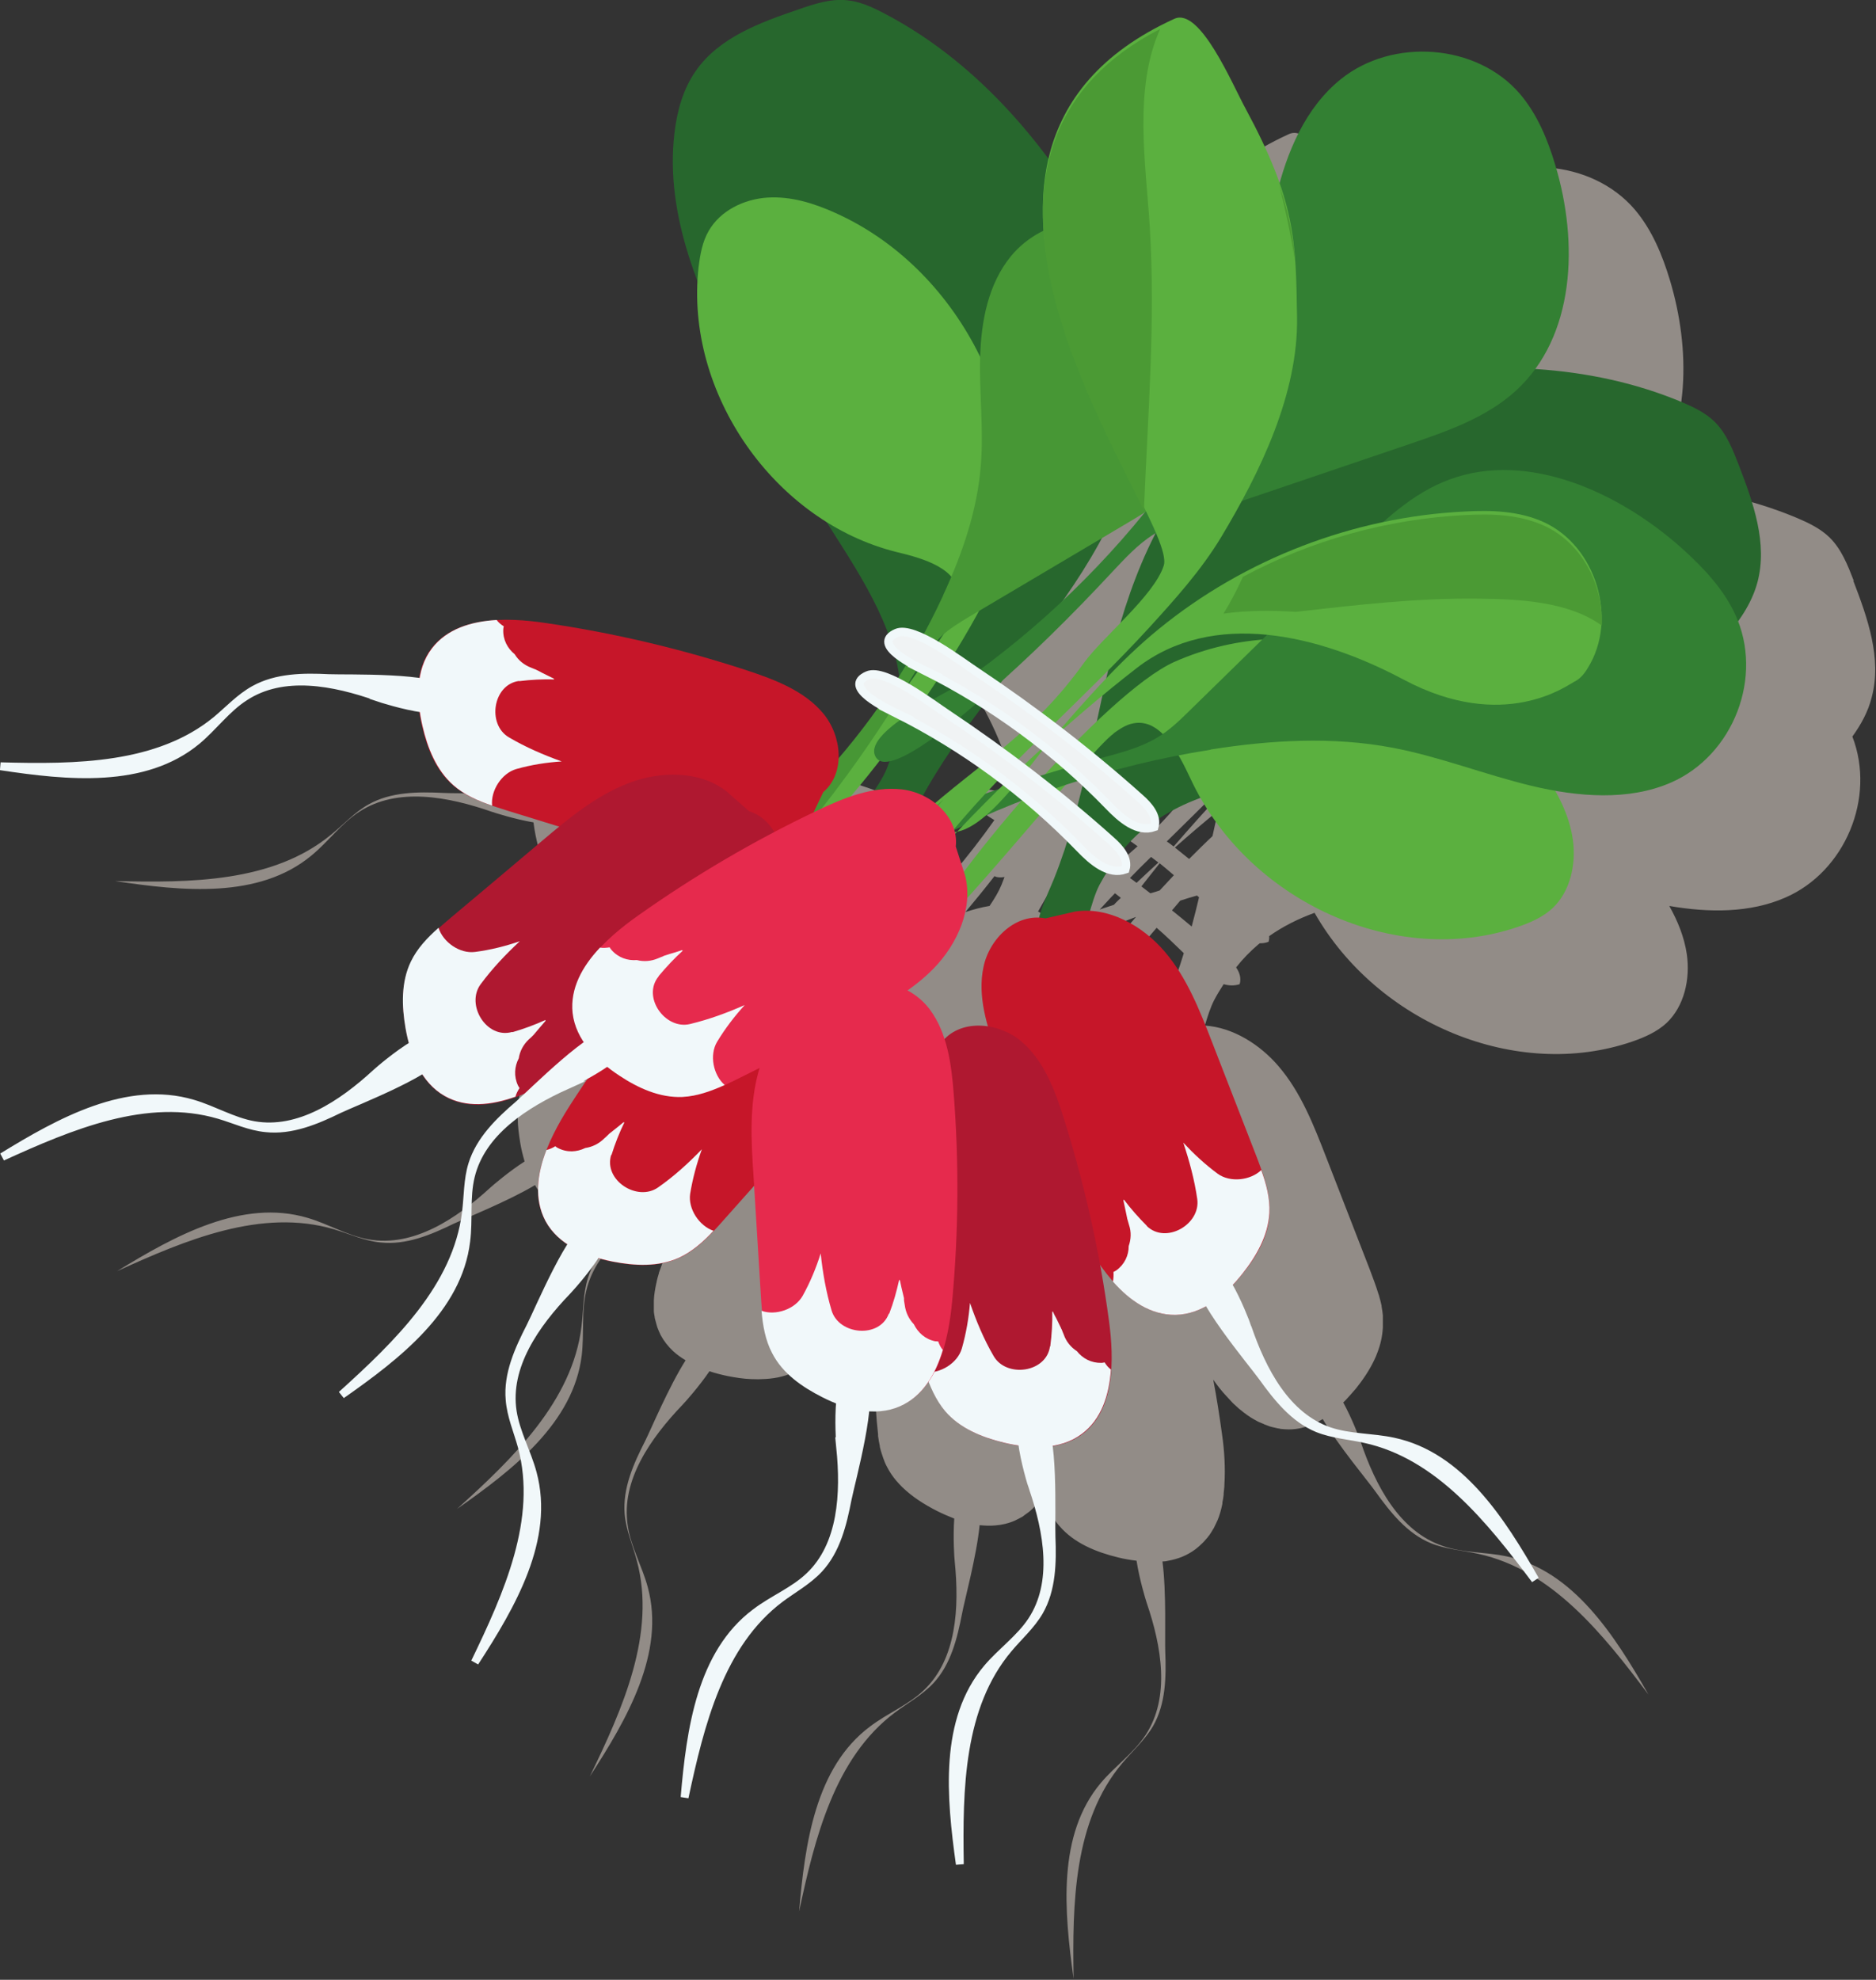 <?xml version="1.0" encoding="UTF-8"?>
<svg xmlns="http://www.w3.org/2000/svg" viewBox="0 0 73.88 77.95">
  <rect x="0" y="0" width="73.88" height="77.95" fill="#333333" stroke="none"/>
  <defs>
    <style>
      .cls-1 {
        fill: #af1830;
      }

      .cls-1, .cls-2, .cls-3, .cls-4, .cls-5, .cls-6, .cls-7, .cls-8, .cls-9, .cls-10 {
        stroke-width: 0px;
      }

      .cls-2 {
        fill: #c5bcb4;
        mix-blend-mode: multiply;
        opacity: .65;
      }

      .cls-3 {
        fill: #c61629;
      }

      .cls-4 {
        fill: #338033;
      }

      .cls-11 {
        fill: #f0f3f4;
        stroke-width: .33px;
      }

      .cls-11, .cls-12 {
        stroke: #f1f8fa;
        stroke-miterlimit: 10;
      }

      .cls-5 {
        fill: #479735;
      }

      .cls-12 {
        stroke-width: .31px;
      }

      .cls-12, .cls-10 {
        fill: #f1f8fa;
      }

      .cls-6 {
        fill: #27672d;
      }

      .cls-7 {
        fill: #e62a4d;
      }

      .cls-8 {
        fill: #5bb03f;
      }

      .cls-9 {
        fill: #4b9a34;
      }

      .cls-13 {
        isolation: isolate;
      }
    </style>
  </defs>
  <g class="cls-13">
    <g id="Calque_1" data-name="Calque 1">
      <g>
        <path class="cls-2" d="M73.01,22.88c-.24-.62-.49-1.26-.96-1.72-.36-.35-.82-.57-1.29-.77-1.84-.77-3.8-1.17-5.79-1.3,1.6-2.19,1.6-5.37.8-8.04-.3-1-.71-2-1.39-2.8-1.7-1.99-5.02-2.22-7.06-.58-1.26,1.01-1.97,2.53-2.41,4.1-.3-.85-.72-1.8-1.35-2.96-.53-.97-1.79-3.99-2.8-3.53-3,1.37-4.45,3.33-4.96,5.52-1.76-2.35-3.92-4.4-6.51-5.74-.45-.23-.91-.44-1.41-.49-.66-.07-1.31.15-1.94.37-1.5.52-3.1,1.11-4.01,2.4-.5.72-.74,1.6-.85,2.47-.23,1.97.19,3.91.89,5.78-.21,3.77,1.9,7.54,5.09,9.52.03.05.06.1.09.15.89,1.4,1.84,2.85,2.39,4.4-.12.17-.02.36.17.54.09.32.16.63.21.96-.04.07-.09.14-.14.21-.45-.22-.86-.35-1.11-.24-.72.31-.09.82.49,1.16-.51.72-1.05,1.42-1.62,2.09.02-.61-.2-1.26-.61-1.75-.74-.89-1.9-1.33-3.02-1.7-2.57-.84-5.22-1.47-7.91-1.86-.63-.09-1.3-.15-1.95-.11h0s0,0,0,0c-.12,0-.23.02-.35.03-.02,0-.03,0-.05,0-.1.01-.21.03-.31.05-.02,0-.03,0-.05,0-.23.05-.46.11-.67.19-.01,0-.03.01-.04.02-.09.04-.17.08-.25.12-.03.02-.06.03-.09.05-.07.04-.13.08-.19.12-.03.02-.06.04-.09.06-.06.05-.12.09-.17.15-.02.02-.05.04-.07.07-.08.08-.15.16-.22.25-.16.21-.28.45-.37.69-.04.12-.08.25-.1.38-.01.08-.02.16-.03.23-1.22-.17-3.05-.12-3.54-.15-1.01-.05-2.07-.04-2.94.45-.56.31-.99.8-1.49,1.2-2.29,1.88-5.54,1.89-8.5,1.82,2.65.4,5.66.71,7.73-1,.66-.54,1.17-1.26,1.89-1.73,1.51-.98,3.51-.59,5.21,0,.15.05.93.3,1.65.42.02.17.05.34.08.5.02.08.03.15.05.23.12.54.3,1.08.59,1.56.06.1.12.19.18.28.13.18.28.34.45.49,0,0,0,0,0,0,.1.08.2.16.31.23.03.02.05.04.08.05.1.06.2.12.31.18,0,0,.02,0,.02.01.12.06.24.11.37.17.02,0,.04.02.06.02.32.13.66.24.99.34.67.21,1.35.42,2.02.62-.22.18-.43.35-.64.53-1.2,1.01-2.4,2.03-3.61,3.04-.27.22-.54.46-.78.7-.02.02-.03.03-.05.05-.1.1-.19.19-.27.3,0,0-.01.01-.02.02-.08.09-.15.19-.21.28-.02.03-.04.05-.05.08-.07.11-.14.22-.19.33,0,0,0,0,0,0-.08.17-.15.35-.19.54-.04.14-.07.28-.09.42-.01.11-.02.22-.03.33,0,.11,0,.22,0,.33,0,0,0,.01,0,.02,0,.33.05.66.1.98.04.24.1.48.17.72-.61.39-1.24.93-1.35,1.03-1.33,1.22-3.02,2.35-4.79,2.04-.84-.15-1.59-.61-2.41-.85-2.57-.76-5.22.7-7.5,2.1,2.7-1.23,5.69-2.49,8.54-1.65.61.18,1.2.46,1.84.52,1,.11,1.98-.3,2.88-.74.45-.21,2.15-.89,3.2-1.52.04.07.08.14.12.2.22.33.5.6.85.8.1.06.2.1.3.14.03.01.06.02.1.03.07.03.14.05.22.07.04,0,.07.02.11.02.07.02.15.03.22.04.03,0,.06,0,.1.01.09,0,.19.01.28.01.01,0,.03,0,.04,0,.23,0,.46-.03.69-.08.02,0,.03,0,.05-.01.1-.02.2-.05.3-.08.02,0,.03,0,.05-.01.11-.03.22-.07.33-.11,0,0,0,0,0,0h0c.28-.1.56-.22.84-.36-.31.3-.57.54-.7.65-.76.66-1.53,1.39-1.82,2.35-.19.61-.17,1.26-.25,1.9-.36,2.94-2.7,5.19-4.9,7.18,2.2-1.54,4.59-3.39,4.91-6.05.1-.85-.02-1.72.18-2.55.42-1.75,2.13-2.85,3.78-3.59.11-.05.55-.26,1.03-.54-.31.45-.62.91-.92,1.37-.34.53-.67,1.12-.91,1.73h0s0,0,0,0c-.04.11-.08.22-.12.33,0,.02,0,.03-.01.05-.03.1-.06.2-.08.3,0,.02,0,.03-.01.05-.05.23-.09.46-.1.69,0,.01,0,.03,0,.04,0,.09,0,.19,0,.28,0,.03,0,.07,0,.1,0,.07.02.15.03.22,0,.04.01.07.02.11.02.07.04.15.06.22.01.03.02.06.03.1.04.1.08.2.13.3.13.24.29.44.48.62.15.14.32.26.5.37-.66,1.04-1.37,2.73-1.59,3.17-.46.9-.89,1.86-.81,2.87.05.64.32,1.23.48,1.85.77,2.86-.56,5.83-1.85,8.49,1.46-2.25,2.98-4.86,2.28-7.45-.22-.82-.67-1.59-.79-2.43-.27-1.78.91-3.44,2.15-4.74.11-.11.66-.73,1.07-1.33.24.08.48.14.72.19.31.06.62.11.94.12.13,0,.26.01.39,0,.11,0,.22-.01.33-.02.11-.01.22-.03.33-.05.22-.05.43-.11.63-.21,0,0,0,0,0,0,.12-.05.23-.12.34-.18.03-.02.06-.03.08-.05.1-.07.19-.13.29-.21,0,0,.01-.01.02-.02.1-.08.2-.17.3-.27.02-.02.03-.03.05-.05.25-.24.49-.51.72-.77.38-.43.77-.87,1.15-1.3.09,1.42.17,2.84.26,4.25.02.35.05.7.09,1.05,0,.02,0,.04,0,.07.02.13.04.27.07.4,0,0,0,.02,0,.03.03.12.06.23.1.34.01.03.02.06.03.09.04.12.09.24.15.35,0,0,0,0,0,0,.05.1.11.2.17.29.12.18.27.35.43.51.4.39.88.69,1.37.94.22.11.45.21.68.3-.05.72,0,1.55.02,1.7.18,1.79.08,3.83-1.22,5.06-.62.59-1.44.91-2.12,1.43-2.15,1.61-2.56,4.61-2.79,7.28.62-2.9,1.4-6.05,3.77-7.83.51-.38,1.08-.69,1.52-1.16.69-.74.94-1.77,1.13-2.75.09-.49.57-2.25.69-3.47.21.02.41.03.62.01.26-.02.52-.08.77-.19.1-.05.2-.1.29-.15.03-.02.06-.04.08-.06.06-.04.12-.09.18-.13.03-.02.06-.05.08-.07.06-.05.11-.1.16-.16.02-.02.05-.05.07-.07.06-.07.12-.14.17-.22,0-.01.02-.02.03-.03.02-.02.03-.05.05-.07,0,0,0,.01,0,.02,0,.02.02.04.02.06.05.13.1.25.16.37,0,0,0,.02.01.02.05.11.11.21.17.31.02.03.03.06.05.08.07.11.14.21.23.31,0,0,0,0,0,0,.58.68,1.45,1.03,2.31,1.24.24.06.48.1.73.13.11.72.35,1.51.4,1.66.58,1.7.94,3.71-.05,5.21-.47.71-1.2,1.22-1.75,1.87-1.73,2.05-1.45,5.06-1.08,7.72-.05-2.96,0-6.21,1.91-8.48.41-.49.9-.92,1.22-1.47.5-.87.52-1.93.48-2.94-.02-.49.05-2.33-.11-3.54.08,0,.16-.01.23-.03.39-.07.75-.21,1.08-.46.09-.07.17-.14.25-.22.02-.02.05-.05.07-.07.05-.06.1-.11.15-.17.02-.03.04-.06.07-.09.04-.06.08-.12.12-.19.02-.03.03-.06.05-.08.04-.08.08-.17.12-.25,0-.01.01-.03.02-.04.09-.21.15-.43.2-.67,0-.02,0-.03,0-.05.02-.1.04-.2.05-.31,0-.02,0-.03,0-.05.01-.12.03-.23.03-.35,0,0,0,0,0,0h0c.04-.65,0-1.33-.09-1.95-.1-.73-.21-1.45-.35-2.18.16.23.33.45.52.65h0s0,0,0,0c.08.09.16.17.24.26.01.01.02.02.03.03.08.07.15.14.23.21.01.01.03.02.04.03.18.15.37.29.57.4.01,0,.02.01.04.02.08.05.17.09.25.12.03.01.06.02.09.04.07.03.14.05.21.08.04.01.07.02.11.03.07.02.15.03.22.05.03,0,.07.01.1.02.11.01.22.02.33.02.34,0,.65-.08.95-.21.12-.05.24-.11.35-.18.01,0,.02-.01.03-.02.62,1.06,1.8,2.46,2.08,2.86.59.82,1.25,1.65,2.18,2.03.59.24,1.24.28,1.87.42,2.9.63,4.92,3.17,6.7,5.54-1.33-2.33-2.96-4.88-5.58-5.44-.84-.18-1.72-.13-2.52-.41-1.71-.58-2.65-2.38-3.23-4.09-.05-.15-.34-.92-.69-1.56.03-.03.06-.06.1-.1.14-.15.27-.3.4-.45.28-.35.53-.72.72-1.12.05-.1.09-.2.13-.31.12-.31.19-.63.21-.97,0,0,0,0,0,0,0-.13,0-.26,0-.38,0-.03,0-.07,0-.1-.01-.12-.03-.23-.05-.35,0,0,0-.02,0-.03-.03-.13-.06-.26-.1-.39,0-.02-.01-.04-.02-.06-.1-.33-.23-.67-.35-.99l-1.71-4.4c-.49-1.26-.99-2.55-1.87-3.58-.74-.87-1.81-1.54-2.91-1.61.11-.37.22-.72.37-1.01.11-.21.24-.42.37-.62.21.06.42.07.63,0,.07-.23,0-.46-.14-.66.26-.33.55-.63.88-.91.02-.01.04-.03.05-.04.11,0,.23-.01.35-.06.02-.08.03-.15.02-.22.55-.39,1.16-.69,1.79-.92,2.48,4.35,7.96,6.63,12.51,5.07.49-.17.97-.38,1.35-.73.7-.66.94-1.73.8-2.71-.1-.68-.36-1.31-.69-1.9,1.56.27,3.18.28,4.57-.33,2.35-1.02,3.57-3.93,2.64-6.34.34-.47.62-.98.76-1.54.41-1.53-.16-3.13-.73-4.61ZM45.47,40.69c-1.06-.07-2,.89-2.22,1.95-.16.77-.04,1.56.18,2.33-.63-.09-1.27.05-1.71.51-.13-.42-.32-.81-.58-1.16-.23-.32-.55-.58-.9-.76.37-.26.72-.54,1.03-.86.74-.75,1.27-1.76,1.33-2.78.93-1.02,1.99-2.26,2.95-3.39.37.32.72.66,1.07,1-.17.56-.37,1.12-.58,1.67-.14.35-.42.93-.57,1.49ZM48.35,27.07c.5-.54,1-1.09,1.62-1.47.03-.02.06-.03.08-.05,0,0,0,0,0,0-.57,1.1-1.01,2.27-1.36,3.46-.58.6-1.17,1.18-1.5,1.63-.6.83-1.19,1.5-1.78,2.09-.52-.39-1.05-.77-1.59-1.14.07-.09.13-.17.2-.26,1.51-1.36,2.95-2.78,4.33-4.27ZM46.83,33.82c-.19-.15-.37-.3-.56-.45.56-.5,1.13-.98,1.7-1.45-.07.33-.15.67-.22,1-.3.28-.61.59-.92.9ZM41.33,36.17c-.14-.11-.29-.2-.45-.28.37-.67.78-1.32,1.22-1.96.37.23.73.48,1.09.73-.59.47-1.2.95-1.86,1.51ZM42.61,33.21c.22-.31.45-.61.68-.91.51.33,1.02.66,1.51,1.02-.3.27-.6.53-.91.78-.42-.31-.84-.6-1.27-.9ZM42.48,38.87l-.32-.99c.02-.17,0-.33-.02-.49.03-.03.06-.07.1-.1-.04,0-.08,0-.12.01,0-.02,0-.04-.01-.05.11-.05.21-.11.32-.16-.06.07-.13.13-.19.2.34-.07.71-.29,1.07-.6.47-.21.95-.41,1.43-.59-.81.93-1.58,1.89-2.25,2.78ZM43.85,35.63c-.18.06-.36.12-.54.18.2-.21.39-.43.6-.64.08.06.15.12.23.18-.1.09-.19.19-.28.28ZM44.5,34.57c.27-.28.55-.56.83-.83.1.07.19.15.29.22-.29.27-.58.53-.86.8-.08-.06-.17-.13-.26-.19ZM48.12,31.22c-.65.68-1.28,1.4-1.9,2.11-.09-.07-.18-.14-.27-.2.75-.74,1.51-1.48,2.25-2.23-.03.11-.05.22-.07.32ZM39.17,34.5c.1.05.23.06.39.03-.04.11-.08.21-.12.31-.11.27-.28.55-.47.83-.32.05-.64.14-.95.24.37-.44.76-.92,1.15-1.42ZM45.3,35.17c-.12-.09-.23-.18-.35-.27.26-.33.51-.65.72-.91.19.15.37.31.56.47-.19.2-.37.4-.56.6-.12.04-.24.08-.36.11ZM48.78,25.23c.29-.17.58-.35.87-.53-1,1.23-2.08,2.39-3.23,3.48.02-.03.04-.06.06-.09.53-.75,1.02-1.54,1.46-2.36.28-.17.56-.33.84-.5ZM46.15,35.85c.11-.13.22-.26.33-.39.22-.07.44-.14.66-.2.03.02.05.05.08.07-.09.39-.19.77-.29,1.15-.26-.22-.52-.43-.78-.64Z"/>
        <g>
          <path class="cls-6" d="M45.06,32.66c1.92-1.6,4.57-1.89,7.05-2.22,2.35-.31,4.68-.72,6.99-1.22,3.19-.69,6.52-1.67,8.76-4.05.6-.64,1.12-1.39,1.35-2.24.41-1.53-.16-3.13-.73-4.61-.24-.62-.49-1.26-.96-1.72-.36-.35-.82-.57-1.29-.77-3.65-1.53-7.78-1.62-11.68-.95-1.96.34-3.94.88-5.58,2-2.7,1.86-4.15,5.06-5.01,8.23-.85,3.17-1.24,6.47-2.46,9.51-.27.67-1.02,2.11-.52,2.82.45.64.95.36,1.36-.17.47-.59.59-1.73.96-2.43.45-.83,1.01-1.59,1.74-2.2Z"/>
          <path class="cls-6" d="M35.48,27.54c0-2.5-1.49-4.72-2.83-6.83-1.27-2-2.46-4.04-3.56-6.14-1.52-2.89-2.91-6.07-2.53-9.32.1-.87.34-1.75.85-2.47.91-1.3,2.51-1.89,4.01-2.4.63-.22,1.28-.44,1.94-.37.5.05.97.26,1.41.49,3.52,1.82,6.23,4.92,8.23,8.34,1,1.72,1.86,3.58,2.04,5.56.31,3.26-1.21,6.43-3.09,9.12-1.88,2.69-4.16,5.11-5.71,8-.34.63-.96,2.14-1.83,2.21-.78.07-.88-.49-.74-1.16.16-.74.95-1.56,1.25-2.3.35-.87.57-1.8.57-2.74Z"/>
          <path class="cls-8" d="M37.56,24.28c.11-.26.21-.54.2-.82-.02-1.08-1.39-1.47-2.43-1.72-4.83-1.19-8.37-6.27-7.82-11.21.06-.5.15-1.01.4-1.44.46-.8,1.39-1.25,2.31-1.31s1.83.22,2.67.6c4.83,2.16,7.78,7.87,6.75,13.06-.56,2.83-5.99,10.38-8.33,12.14.58-1.6,5.81-8.22,6.24-9.28Z"/>
          <path class="cls-8" d="M43.86,28.87c.24-.17.49-.34.77-.39,1.08-.21,1.77,1.15,2.26,2.19,2.25,4.83,8.09,7.47,12.9,5.82.49-.17.97-.38,1.35-.73.7-.66.94-1.73.8-2.71s-.62-1.88-1.18-2.69c-3.21-4.62-9.56-6.5-14.51-4.3-2.69,1.2-9.03,8.54-10.27,11.38,1.46-.95,6.92-7.88,7.88-8.56Z"/>
          <path class="cls-4" d="M45.98,19.04c1.37-1.84,2.57-3.85,3.22-6.05.5-1.72.65-3.52,1.06-5.26.41-1.74,1.15-3.49,2.54-4.61,2.03-1.64,5.36-1.41,7.06.58.68.8,1.09,1.79,1.39,2.8.92,3.05.79,6.76-1.57,8.9-1.15,1.04-2.66,1.57-4.13,2.07-2.83.96-5.66,1.92-8.49,2.88-.56.19-1.13.38-1.63.69-.62.39-1.12.94-1.62,1.47-1.58,1.7-3.23,3.33-4.98,4.86-.56.49-3.73,3.31-4.32,2.47-.67-.96,2.81-2.56,3.33-2.93,3.1-2.16,5.86-4.83,8.12-7.86Z"/>
          <path class="cls-4" d="M47.68,29.51c2.35-.37,4.78-.52,7.16-.07,1.85.35,3.64,1.06,5.47,1.5,1.84.44,3.83.6,5.5-.13,2.45-1.07,3.67-4.17,2.52-6.63-.46-.99-1.24-1.82-2.06-2.56-2.5-2.25-6.1-3.87-9.16-2.75-1.49.54-2.65,1.66-3.76,2.75-2.15,2.1-4.29,4.2-6.44,6.3-.43.42-.85.84-1.37,1.14-.64.38-1.38.57-2.11.77-2.31.63-4.58,1.35-6.79,2.21-.72.28-4.78,1.82-4.23,2.74.62,1.05,3.66-1.33,4.24-1.63,3.41-1.78,7.15-3.02,11.02-3.63Z"/>
          <path class="cls-5" d="M37.14,23.44c.76-1.64,1.36-3.37,1.49-5.17.11-1.4-.07-2.81-.03-4.22s.32-2.87,1.21-3.96c1.3-1.59,3.89-1.95,5.52-.7.65.5,1.13,1.2,1.52,1.93,1.2,2.19,1.7,5.07.24,7.1-.71.99-1.79,1.64-2.84,2.26-2.02,1.2-4.04,2.39-6.06,3.59-.4.24-.8.48-1.14.8-.42.4-.71.9-1.01,1.39-.94,1.56-1.94,3.08-3.04,4.54-.35.47-2.34,3.15-2.92,2.6-.67-.63,1.74-2.42,2.09-2.79,2.04-2.17,3.72-4.66,4.97-7.36Z"/>
          <g>
            <path class="cls-8" d="M36.94,33.56c2.3-2.53,5.12-5.16,7.83-7.26,3-2.32,7.17-1.32,10.51.46,3.95,2.1,6.44.22,6.72.08.23-.11.4-.32.53-.54,1.2-1.92.33-4.8-1.73-5.74-.96-.44-2.06-.48-3.11-.42-4.37.21-8.67,1.86-12.06,4.63-1.57,1.28-2.89,2.82-4.22,4.34-.85.97-2.59,3.67-3.94,3.66,2.34-2.83,5.27-5.31,7.77-8.04,1.03-1.13,2.06-2.27,2.85-3.58,1.55-2.58,3.04-5.65,2.99-8.67s-.05-4.54-2.03-8.21c-.53-.97-1.79-3.99-2.8-3.53-11.71,5.34.18,19.64-.42,21.53-.38,1.19-2.42,2.82-3.15,3.84-2.02,2.8-3.9,3.77-6.48,6.05"/>
            <path class="cls-9" d="M50.38,7.3c.25.98.46,1.98.62,2.97-.08-.98-.24-1.9-.62-2.97Z"/>
            <path class="cls-9" d="M45.28,8.93c-.15-2.43-.65-5.45.41-7.79-8.67,4.46-2.9,14.32-.64,18.96.15-3.72.46-7.44.23-11.17Z"/>
            <path class="cls-9" d="M48.18,24.16c.94-.13,1.89-.13,2.85-.07,2.38-.27,4.78-.55,7.18-.52,1.55.02,3.53.09,4.87,1.06.07-1.6-.79-3.26-2.27-3.93-.96-.44-2.06-.48-3.11-.42-3.05.15-6.06.99-8.75,2.43-.23.5-.48.99-.77,1.45Z"/>
            <path class="cls-9" d="M36.48,32.3s0,0,0,0c.22-.28.44-.55.68-.82-.31.26-.63.53-.96.82l.12.22c.05-.07.11-.14.16-.22Z"/>
          </g>
          <g>
            <g>
              <path class="cls-3" d="M31.9,32.28c-.66,1.15-2.07,1.74-3.43,1.78-1.36.05-2.68-.36-3.97-.75-1.5-.46-3.01-.93-4.51-1.39-.76-.24-1.55-.48-2.15-1-.68-.59-1.02-1.46-1.22-2.33-.24-1.03-.28-2.21.37-3.06.97-1.26,2.9-1.24,4.5-1,2.69.39,5.34,1.02,7.91,1.86,1.12.37,2.28.81,3.02,1.7s.88,2.35,0,3.1"/>
              <path class="cls-10" d="M20.44,26.82c.47-.06.93-.08,1.38-.07,0-.01,0-.02-.01-.03-.09-.04-.17-.09-.26-.13-.13-.06-.26-.13-.39-.2-.01,0-.02,0-.04-.02-.07-.03-.14-.05-.2-.08-.29-.11-.51-.3-.65-.53-.28-.23-.47-.57-.45-.98,0-.04.01-.08.02-.12-.11-.07-.21-.15-.28-.25-1.01.06-1.96.35-2.55,1.12-.65.85-.61,2.03-.37,3.06.2.86.54,1.73,1.22,2.33.43.38.97.61,1.52.8-.06-.59.37-1.27.95-1.44.6-.17,1.19-.26,1.79-.3-.72-.26-1.42-.56-2.08-.95-.87-.51-.63-2.09.41-2.22Z"/>
            </g>
            <path class="cls-12" d="M14.85,27.44c-1.7-.6-3.7-.99-5.21,0-.72.46-1.23,1.18-1.89,1.73-2.07,1.71-5.08,1.4-7.73,1,2.96.08,6.21.06,8.5-1.82.49-.41.93-.89,1.49-1.2.88-.49,1.94-.5,2.94-.45.72.03,4.24-.08,4.63.53.89,1.38-2.42.33-2.74.22Z"/>
          </g>
          <g>
            <g>
              <path class="cls-3" d="M33.78,37.29c.78,1.07.73,2.61.21,3.86s-1.43,2.29-2.32,3.31c-1.04,1.18-2.08,2.36-3.13,3.53-.53.6-1.08,1.21-1.8,1.54-.82.37-1.75.32-2.62.15-1.04-.21-2.13-.66-2.64-1.6-.75-1.4.07-3.15.94-4.52,1.47-2.29,3.13-4.44,4.96-6.44.8-.87,1.68-1.74,2.79-2.05s2.5.16,2.82,1.29"/>
              <path class="cls-10" d="M24.08,45.48c.14-.45.31-.88.51-1.29-.01,0-.02,0-.04,0-.07.06-.15.12-.22.18-.11.09-.23.18-.34.27,0,0-.02.02-.03.03-.05.05-.1.1-.16.15-.22.22-.48.34-.75.38-.33.16-.71.19-1.08,0-.04-.02-.07-.04-.1-.07-.11.07-.23.12-.35.15-.37.95-.49,1.93-.04,2.79.51.95,1.6,1.39,2.64,1.6.87.17,1.8.22,2.62-.15.52-.24.96-.63,1.36-1.06-.56-.19-1.01-.86-.92-1.46.1-.61.26-1.19.46-1.75-.53.55-1.09,1.06-1.72,1.5-.82.58-2.16-.28-1.85-1.28Z"/>
            </g>
            <path class="cls-12" d="M22.34,50.83c-1.25,1.3-2.42,2.96-2.15,4.74.13.84.57,1.61.79,2.43.7,2.59-.82,5.2-2.28,7.45,1.29-2.67,2.62-5.63,1.85-8.49-.17-.62-.43-1.21-.48-1.85-.09-1,.35-1.97.81-2.87.33-.64,1.68-3.9,2.39-4,1.62-.24-.7,2.35-.93,2.59Z"/>
          </g>
          <g>
            <g>
              <path class="cls-3" d="M42.34,35.89c1.31-.2,2.65.55,3.53,1.58s1.38,2.32,1.87,3.58c.57,1.47,1.14,2.93,1.71,4.4.29.75.58,1.52.55,2.31-.04.9-.51,1.71-1.07,2.4-.66.83-1.56,1.59-2.63,1.61-1.59.03-2.77-1.51-3.58-2.91-1.36-2.35-2.52-4.82-3.45-7.36-.41-1.1-.78-2.29-.54-3.42.23-1.13,1.29-2.15,2.44-1.92"/>
              <path class="cls-10" d="M45.17,48.27c-.33-.33-.64-.68-.91-1.04,0,.01-.01.02-.02.03.02.09.04.19.06.28.03.14.06.28.09.43,0,.01,0,.02.01.04.02.07.04.14.06.21.1.29.08.58-.01.84,0,.37-.16.72-.49.96-.03.02-.07.04-.11.06.01.13,0,.26-.02.38.67.76,1.49,1.32,2.46,1.31,1.08-.02,1.97-.78,2.63-1.61.55-.69,1.02-1.5,1.07-2.4.03-.57-.12-1.14-.32-1.69-.43.41-1.23.5-1.72.14-.5-.37-.94-.78-1.35-1.22.24.72.44,1.46.55,2.22.14,1-1.24,1.79-1.99,1.06Z"/>
            </g>
            <path class="cls-12" d="M49.13,52.26c.58,1.7,1.52,3.51,3.23,4.09.81.27,1.69.23,2.52.41,2.62.56,4.25,3.11,5.58,5.44-1.78-2.37-3.81-4.91-6.7-5.54-.62-.14-1.27-.18-1.87-.42-.93-.38-1.59-1.21-2.18-2.03-.42-.58-2.7-3.28-2.46-3.96.53-1.55,1.77,1.69,1.88,2.01Z"/>
          </g>
          <g>
            <g>
              <path class="cls-1" d="M28.59,31.14c-1.05-.8-2.59-.79-3.85-.3-1.27.49-2.33,1.37-3.36,2.24-1.2,1.01-2.4,2.03-3.61,3.04-.61.52-1.24,1.05-1.58,1.76-.39.81-.37,1.74-.21,2.62.18,1.05.6,2.14,1.54,2.67,1.38.79,3.15,0,4.54-.84,2.32-1.41,4.52-3.02,6.55-4.8.89-.78,1.78-1.64,2.11-2.74s-.11-2.5-1.22-2.85"/>
              <path class="cls-10" d="M20.18,40.64c.45-.13.88-.29,1.3-.48,0,.01,0,.02,0,.04-.06.07-.13.15-.19.22-.09.11-.19.22-.28.33,0,0-.02.02-.03.03-.05.05-.1.1-.16.15-.22.21-.35.47-.39.74-.17.32-.2.71-.03,1.07.02.04.04.07.06.1-.07.11-.13.22-.16.34-.96.34-1.94.45-2.79-.03-.93-.53-1.36-1.63-1.54-2.67-.15-.87-.18-1.81.21-2.62.25-.52.65-.94,1.09-1.33.18.57.84,1.03,1.44.95.62-.08,1.2-.23,1.76-.42-.56.52-1.08,1.07-1.54,1.69-.6.81.23,2.17,1.24,1.88Z"/>
            </g>
            <path class="cls-12" d="M14.79,42.26c-1.33,1.22-3.02,2.35-4.79,2.04-.84-.15-1.59-.61-2.41-.85-2.57-.76-5.22.7-7.5,2.1,2.7-1.23,5.69-2.49,8.54-1.65.61.18,1.2.46,1.84.52,1,.11,1.98-.3,2.88-.74.65-.31,3.94-1.58,4.06-2.3.28-1.62-2.36.64-2.61.87Z"/>
          </g>
          <g>
            <g>
              <path class="cls-1" d="M36.03,41.5c-1.16.64-1.76,2.05-1.82,3.41s.33,2.68.71,3.98c.45,1.51.89,3.02,1.34,4.52.23.77.47,1.56.98,2.16.58.68,1.45,1.03,2.31,1.24,1.03.25,2.2.3,3.07-.34,1.27-.95,1.27-2.89,1.05-4.49-.36-2.69-.96-5.35-1.77-7.93-.35-1.12-.79-2.29-1.67-3.04s-2.34-.91-3.1-.03"/>
              <path class="cls-10" d="M41.36,53.02c.06-.47.09-.93.08-1.38.01,0,.02,0,.03.01.04.09.08.18.13.26.06.13.13.26.19.39,0,.01,0,.02.02.04.03.07.05.14.08.2.1.29.29.51.52.66.23.29.57.47.97.46.04,0,.08-.01.12-.02.07.11.15.21.25.28-.07,1.01-.37,1.96-1.15,2.54-.86.64-2.03.59-3.07.34-.86-.21-1.73-.56-2.31-1.24-.37-.44-.6-.98-.79-1.53.59.06,1.28-.35,1.45-.94.17-.6.27-1.19.32-1.79.25.72.54,1.42.93,2.09.5.87,2.08.66,2.22-.38Z"/>
            </g>
            <path class="cls-12" d="M40.68,58.6c.58,1.7.94,3.71-.05,5.21-.47.71-1.2,1.22-1.75,1.87-1.73,2.05-1.45,5.06-1.08,7.72-.05-2.96,0-6.21,1.91-8.48.41-.49.9-.92,1.22-1.47.5-.87.52-1.93.48-2.94-.03-.72.13-4.24-.48-4.64-1.37-.9-.36,2.42-.25,2.74Z"/>
          </g>
          <g>
            <g>
              <path class="cls-7" d="M38.01,34.48c.32,1.28-.3,2.69-1.25,3.66-.95.97-2.18,1.59-3.39,2.19-1.41.7-2.82,1.4-4.22,2.1-.72.36-1.46.72-2.25.75-.9.04-1.75-.36-2.49-.84-.89-.58-1.73-1.41-1.84-2.47-.17-1.58,1.25-2.9,2.57-3.83,2.22-1.57,4.57-2.95,7.01-4.11,1.06-.51,2.21-.98,3.36-.85,1.15.13,2.26,1.09,2.13,2.25"/>
              <path class="cls-10" d="M25.94,38.43c.3-.36.62-.7.95-1-.01,0-.02-.01-.03-.02-.09.03-.18.06-.28.09-.14.04-.28.08-.42.13-.01,0-.02,0-.04.02-.07.03-.14.05-.2.08-.28.12-.57.14-.84.07-.36.03-.73-.09-1-.4-.03-.03-.05-.07-.07-.1-.13.02-.26.03-.38.01-.7.74-1.18,1.61-1.08,2.57.12,1.07.96,1.89,1.84,2.47.74.49,1.59.88,2.49.84.57-.03,1.12-.23,1.66-.47-.45-.39-.61-1.18-.3-1.7.32-.53.69-1.01,1.09-1.45-.7.31-1.41.57-2.16.75-.98.23-1.9-1.07-1.23-1.88Z"/>
            </g>
            <path class="cls-12" d="M22.32,42.73c-1.64.74-3.36,1.84-3.78,3.59-.2.83-.07,1.7-.18,2.55-.32,2.66-2.71,4.51-4.91,6.05,2.2-1.99,4.54-4.24,4.9-7.18.08-.63.06-1.29.25-1.9.3-.96,1.06-1.7,1.82-2.35.54-.47,3.02-2.98,3.72-2.81,1.6.39-1.53,1.91-1.83,2.05Z"/>
          </g>
          <g>
            <g>
              <path class="cls-7" d="M32.41,39.29c-1.27.37-2.18,1.61-2.54,2.91s-.29,2.69-.2,4.03c.1,1.57.19,3.14.29,4.71.05.8.1,1.62.47,2.32.41.8,1.18,1.34,1.97,1.73.95.48,2.08.79,3.06.36,1.46-.64,1.89-2.53,2.04-4.14.25-2.7.27-5.43.06-8.13-.09-1.17-.25-2.4-.94-3.33s-2.07-1.41-3.02-.72"/>
              <path class="cls-10" d="M35.02,51.72c.17-.44.29-.88.39-1.33,0,0,.02.01.03.02.02.09.04.19.06.28.03.14.07.28.1.42,0,.01,0,.02,0,.05,0,.07.02.14.03.22.04.31.17.56.36.76.16.33.45.59.84.67.04,0,.08,0,.12.01.04.12.1.24.18.33-.29.97-.8,1.83-1.69,2.22-.98.43-2.12.12-3.06-.36-.79-.4-1.56-.93-1.97-1.73-.27-.51-.37-1.09-.42-1.67.56.2,1.32-.06,1.62-.59.3-.54.53-1.1.71-1.67.08.76.21,1.51.43,2.25.29.96,1.88,1.11,2.25.13Z"/>
            </g>
            <path class="cls-12" d="M33.09,57c.18,1.79.08,3.83-1.22,5.06-.62.59-1.44.91-2.12,1.43-2.15,1.61-2.56,4.61-2.79,7.28.62-2.9,1.4-6.05,3.77-7.83.51-.38,1.08-.69,1.52-1.16.69-.74.94-1.77,1.13-2.75.14-.7,1.08-4.1.58-4.63-1.13-1.19-.9,2.28-.86,2.61Z"/>
          </g>
          <path class="cls-11" d="M35.29,28.08c2.67,1.34,5.13,3.14,7.23,5.31.49.51,1.14,1.08,1.8.84.13-.43-.23-.84-.56-1.13-2.03-1.82-4.2-3.48-6.46-4.99-.55-.36-2.45-1.82-3.13-1.52-1.05.45.76,1.31,1.13,1.49Z"/>
          <path class="cls-11" d="M36.43,26.41c2.67,1.34,5.13,3.14,7.23,5.31.49.51,1.14,1.08,1.8.84.13-.43-.23-.84-.56-1.13-2.03-1.82-4.2-3.48-6.46-4.99-.55-.36-2.45-1.82-3.13-1.52-1.05.45.76,1.31,1.13,1.49Z"/>
        </g>
      </g>
    </g>
  </g>
</svg>